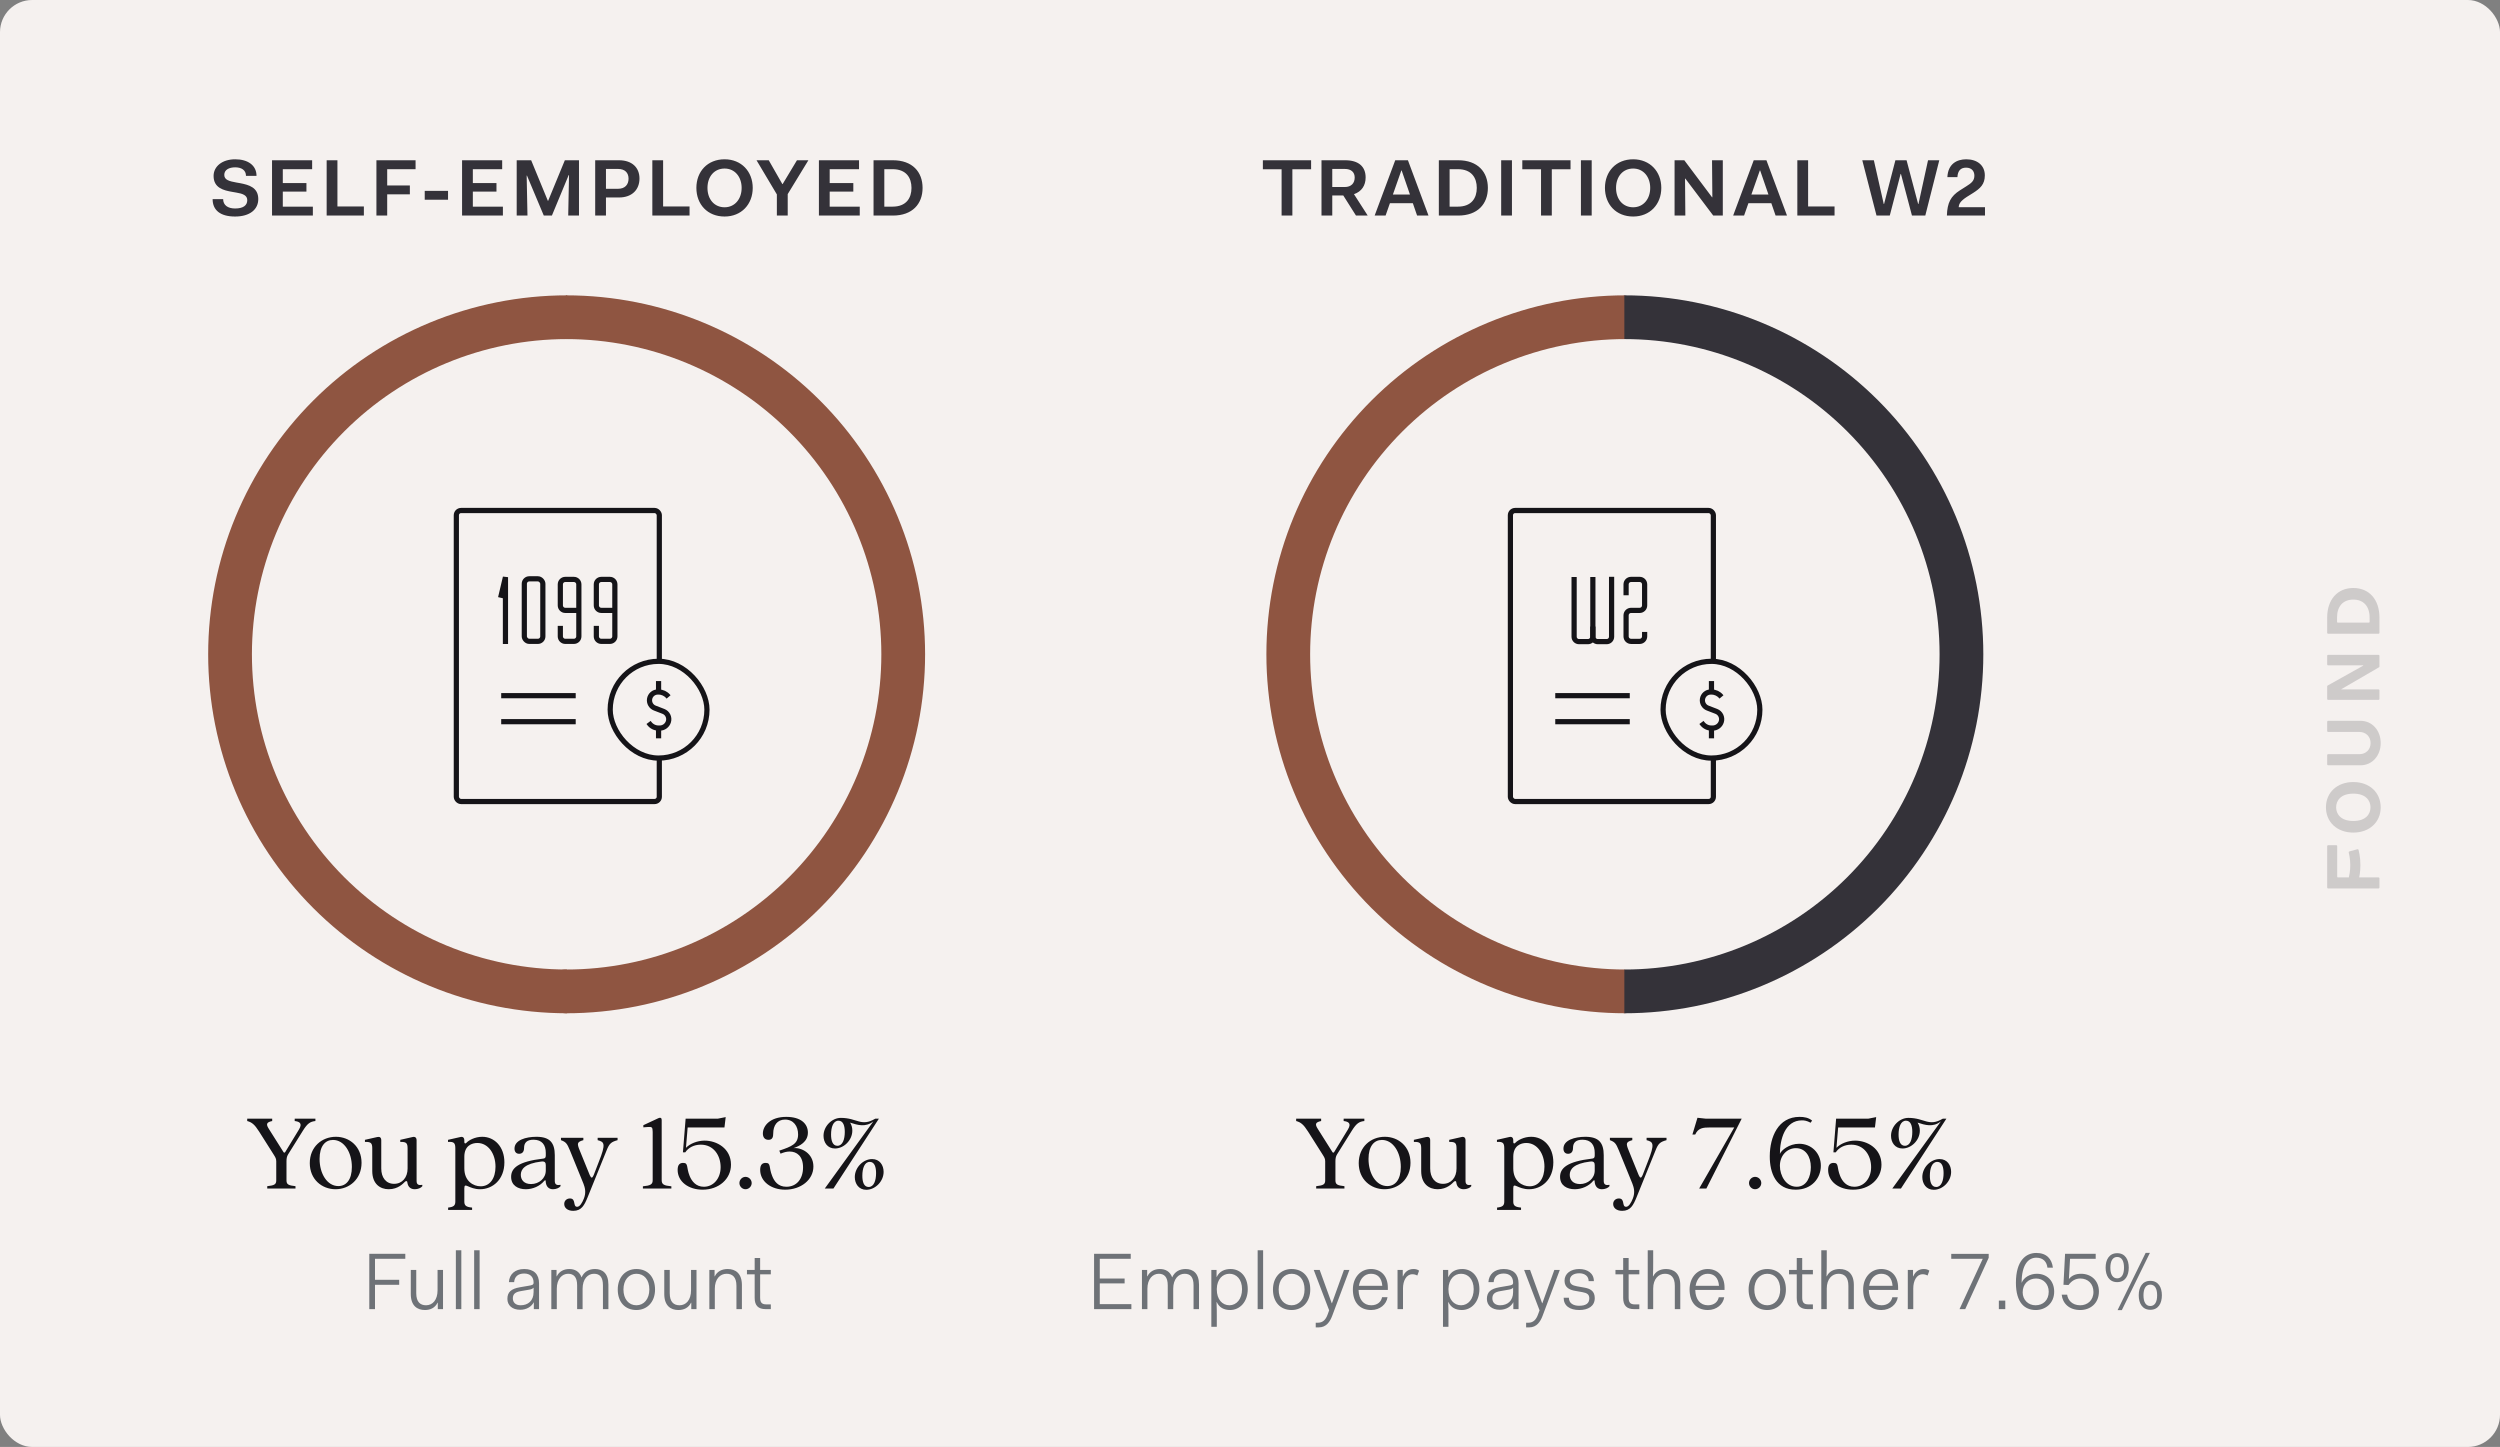 <svg fill="none" height="180" viewBox="0 0 311 180" width="311" xmlns="http://www.w3.org/2000/svg" xmlns:xlink="http://www.w3.org/1999/xlink"><rect x="0" y="0" width="311" height="180" fill="#808080" stroke="none"/><clipPath id="a"><path d="m61.343 70.911h16.354v10.064h-16.354z"/></clipPath><clipPath id="b"><path d="m192.468 70.911h16.354v10.064h-16.354z"/></clipPath><clipPath id="c"><path d="m0 0h37.774v6.816h-37.774z" transform="matrix(0 -1 1 0 289.347 110.723)"/></clipPath><rect fill="#f5f1ef" height="180" rx="4" width="311"/><path d="m26.45 24.776h1.31c0 .75.59 1.16 1.48 1.16 1 0 1.52-.37 1.52-1.04 0-.6-.57-.81-1.37-.94l-.46-.08c-1.13-.19-2.36-.5-2.36-1.99 0-1.17 1.05-2.07 2.69-2.07 1.6 0 2.65.77 2.65 2.06h-1.31c0-.72-.57-1.06-1.34-1.06s-1.36.31-1.36.94c0 .64.64.79 1.51.95l.46.08c1.09.21 2.26.53 2.26 1.98 0 1.28-1.04 2.17-2.89 2.17-1.83 0-2.79-.79-2.79-2.16zm7.39 2.04v-6.88h4.99v1.11h-3.65v1.73h2.94v1.06h-2.94v1.87h3.74v1.11zm6.796 0v-6.88h1.34v5.75h3.29v1.13zm6.191 0v-6.88h4.87v1.11h-3.53v2.03h2.82v1.1h-2.82v2.64zm6.009-1.97v-1.1h2.9v1.1zm4.645 1.97v-6.88h4.99v1.11h-3.65v1.73h2.94v1.06h-2.94v1.87h3.74v1.11zm6.796 0v-6.88h1.8l2.08 5.05h.03l2.08-5.05h1.76v6.88h-1.34l.1-5.04h-.04l-2.09 5.04h-1.01l-2.09-4.97h-.04l.1 4.97zm9.765 0v-6.88h2.96c1.64 0 2.55.93 2.55 2.27 0 1.37-.91 2.36-2.55 2.36h-1.62v2.25zm2.84-5.8h-1.5v2.47h1.5c.88 0 1.31-.53 1.31-1.26 0-.72-.43-1.21-1.31-1.21zm4.269 5.8v-6.88h1.34v5.75h3.29v1.13zm5.479-3.44c0-2.04 1.38-3.56 3.51-3.56 2.09 0 3.5 1.52 3.5 3.56s-1.41 3.56-3.5 3.56c-2.13 0-3.51-1.52-3.51-3.56zm1.38 0c0 1.41.85 2.41 2.13 2.41 1.27 0 2.12-1.03 2.12-2.41s-.85-2.41-2.12-2.41c-1.28 0-2.13 1-2.13 2.41zm8.632 3.44v-2.63l-2.53-4.25h1.52l1.69 2.96h.04l1.78-2.96h1.421l-2.571 4.21v2.67zm5.231 0v-6.88h4.99v1.11h-3.65v1.73h2.94v1.06h-2.94v1.87h3.74v1.11zm6.796 0v-6.88h2.41c2.42 0 3.69 1.45 3.69 3.44s-1.27 3.44-3.69 3.44zm2.36-5.77h-1.02v4.66h1.02c1.72 0 2.36-1.08 2.36-2.33s-.64-2.33-2.36-2.33z" fill="#343239"/><g stroke="#151418"><rect height="36.202" rx=".59" stroke-width=".647" width="25.249" x="56.769" y="63.506"/><g clip-path="url(#a)" stroke-width=".647"><path d="m62.277 74.358.602-2.558v8.316"/><rect height="7.777" rx=".618" width="2.304" x="65.225" y="72.006"/><path d="m69.705 77.857v1.308c0 .342.277.618.618.618h1.067c.342 0 .618-.277.618-.618v-6.467c0-.342-.277-.618-.618-.618h-1.067c-.342 0-.618.277-.618.618v2.615c0 .342.277.618.618.618h1.479"/><path d="m74.185 77.857v1.308c0 .342.277.618.618.618h1.067c.342 0 .618-.277.618-.618v-6.467c0-.342-.277-.618-.618-.618h-1.067c-.341 0-.618.277-.618.618v2.615c0 .342.277.618.618.618h1.479"/></g><path d="m62.349 86.542h9.269" stroke-width=".647"/><path d="m62.349 89.777h9.269" stroke-width=".647"/><rect fill="#f5f1ef" height="12.037" rx="6.018" stroke-width=".647" width="12.037" x="75.907" y="82.268"/><path d="m83.17 86.7-.05-.059c-.296-.353-.733-.557-1.194-.557m-1.244 3.788.086.116c.271.368.701.585 1.158.585m0-4.49h-.096c-.512 0-.946.374-1.023.88-.073.48.198.947.652 1.121l1.067.411c.509.196.782.751.626 1.273-.143.478-.582.805-1.081.805h-.145m0-4.49v-1.359m0 5.849v1.275" stroke-width=".647"/></g><path d="m70.552 39.461c-11.122 0-21.788 4.418-29.652 12.282-7.864 7.864-12.282 18.53-12.282 29.652s4.418 21.788 12.282 29.652 18.53 12.282 29.652 12.282" stroke="#8f5541" stroke-width="5.442"/><path d="m70.427 120.608c-1.503 0-2.721 1.218-2.721 2.721s1.218 2.722 2.721 2.722zm29.651-9.561-1.924-1.924zm0-59.304 1.925-1.924zm-29.651 74.308c11.843 0 23.202-4.705 31.576-13.08l-3.849-3.848c-7.354 7.354-17.328 11.485-27.728 11.485zm31.576-13.08c8.374-8.374 13.079-19.733 13.079-31.576h-5.443c0 10.4-4.131 20.374-11.485 27.728zm13.079-31.576c0-11.843-4.705-23.202-13.079-31.576l-3.849 3.848c7.354 7.354 11.485 17.328 11.485 27.728zm-13.079-31.576c-8.375-8.375-19.733-13.079-31.576-13.079v5.442c10.4 0 20.374 4.131 27.728 11.485z" fill="#8f5541"/><path d="m33.245 147.856v-.294c.84-.098 1.12-.196 1.12-.714v-2.38c0-.336-.112-.504-.294-.798l-1.834-2.898c-.574-.91-.924-1.162-1.484-1.316v-.294h3.108v.294c-.742.154-.784.406-.406.994l1.82 2.884c.056.07.14.07.196 0l1.722-2.828c.476-.784.042-.98-.532-1.05v-.294h2.576v.294c-.658.07-.994.308-1.54 1.176l-1.862 2.982c-.154.252-.196.518-.196.854v2.38c0 .518.28.616 1.12.714v.294zm8.498.084c-1.708 0-3.206-1.232-3.206-3.248s1.498-3.276 3.248-3.276c1.694 0 3.192 1.218 3.192 3.234s-1.498 3.29-3.234 3.29zm.35-.392c.966 0 1.68-.77 1.68-2.38 0-1.806-.952-3.36-2.352-3.36-.966 0-1.666.77-1.666 2.366 0 1.82.938 3.374 2.338 3.374zm6.26.392c-1.05 0-2.044-.644-2.044-2.268v-2.8c0-.63-.126-.854-.91-.812v-.266l1.54-.35c.308-.07.49.07.49.406v3.514c0 1.106.574 1.904 1.596 1.904s1.68-.798 1.68-1.904v-2.492c0-.63-.126-.854-.91-.812v-.266l1.54-.35c.294-.07.49.07.49.406v5.068c0 .49.308.546.714.476v.168c-.168.224-.56.378-.938.378-.518 0-.854-.294-.924-.84-.014-.112-.028-.168-.126-.168-.07 0-.112.014-.182.084-.196.182-.812.924-2.016.924zm7.394 2.576v-.294c.658-.07.896-.238.896-.742v-6.608c0-.63-.126-.882-.91-.812v-.266l1.54-.35c.308-.07.49.07.49.434v.196c0 .154.112.252.266.084.266-.294 1.036-.742 1.96-.742 1.526 0 2.758 1.232 2.758 3.178 0 2.156-1.47 3.346-3.024 3.346-1.4 0-1.96-.938-1.96-.126v1.666c0 .504.238.672.966.742v.294zm4.046-2.94c1.148 0 1.848-.98 1.848-2.436 0-1.666-.938-2.954-2.254-2.954-.686 0-1.624.336-1.624 1.708v1.456c0 1.596 1.134 2.226 2.03 2.226zm5.611.364c-.938 0-1.82-.448-1.82-1.54 0-1.078.854-1.904 3.976-2.268.21-.014.336-.098.336-.378v-.336c0-.98-.462-1.638-1.526-1.638-.812 0-1.176.364-1.176 1.022 0 .49-.238.728-.616.728s-.574-.266-.574-.644c0-1.064 1.414-1.47 2.73-1.47 1.666 0 2.282.742 2.282 2.296v3.206c0 .49.308.546.714.476v.168c-.168.224-.56.378-.938.378-.504 0-.882-.308-.91-1.022.014-.126-.098-.126-.196 0-.518.63-1.4 1.022-2.282 1.022zm.658-.644c.994 0 1.834-.714 1.834-1.68v-.644c0-.322-.084-.532-.56-.476-2.086.252-2.548.98-2.548 1.652 0 .616.392 1.148 1.274 1.148zm5.248 3.332c-.7 0-1.12-.364-1.12-.854 0-.42.322-.686.714-.686.798 0 .322 1.036.896 1.036.336 0 .63-.504.84-1.036.308-.784.112-1.386-.056-1.834l-1.68-4.13c-.364-.896-.518-1.064-1.12-1.288v-.294h2.786v.294c-.77.224-.826.378-.448 1.288l1.246 3.066c.182.406.308.406.49-.014l.616-1.596c.952-2.366.686-2.52-.126-2.744v-.294h2.478v.294c-.798.224-1.022.406-1.372 1.288l-2.352 5.81c-.406.994-.756 1.694-1.792 1.694zm8.666-2.772v-.28c.938-.084 1.218-.238 1.218-.756v-6.006c0-.63-.126-.644-.588-.616l-.574.042v-.266l1.862-.868c.322-.14.42.014.42.224v7.49c0 .518.28.672 1.204.756v.28zm7.43.14c-1.75 0-3.108-.994-3.108-2.464 0-.658.28-.868.686-.868.686 0 .364.546.812 1.638.266.644.784 1.33 1.764 1.33 1.19 0 2.086-1.022 2.086-2.436 0-1.456-.868-2.8-2.464-2.8-.868 0-1.554.378-1.932.952h-.294l.336-4.186h4.004l.98-.196-.154 1.288h-4.578l-.21 2.534c.49-.518 1.414-.896 2.324-.896 1.498 0 3.276.966 3.276 2.996 0 1.778-1.512 3.108-3.528 3.108zm5.333-.056c-.406 0-.756-.35-.756-.77s.35-.77.756-.77c.42 0 .77.35.77.77s-.35.77-.77.77zm4.934.056c-1.75 0-3.108-1.022-3.108-2.464 0-.658.28-.868.686-.868.686 0 .364.546.812 1.638.252.644.728 1.33 1.764 1.33 1.26 0 2.072-.966 2.072-2.408 0-1.414-.784-1.974-1.666-1.974-.378 0-.728.098-1.134.266l-.154-.378c1.554-.518 2.338-.84 2.338-2.016 0-1.036-.574-1.848-1.624-1.848-.98 0-1.47.742-1.47 1.722 0 .448-.098.798-.588.798s-.7-.35-.7-.784c0-.966.91-2.072 2.912-2.072 1.834 0 2.688.868 2.688 1.96 0 1.148-1.022 1.666-1.792 1.932.938-.112 2.478.616 2.478 2.282s-1.568 2.884-3.514 2.884zm11.212-8.834h.448l-5.656 8.694h-1.078l6.048-8.358c-.98.784-1.988.448-2.898.154.182.28.28.63.28.994 0 1.176-1.036 2.226-2.156 2.226-.938 0-1.428-.756-1.428-1.582 0-1.176 1.036-2.226 2.156-2.226 2.044 0 2.506 1.148 4.284.098zm-4.718 3.374c.658 0 .924-.812.924-1.722 0-.742-.182-1.4-.784-1.4-.658 0-.924.812-.924 1.722 0 .728.182 1.4.784 1.4zm4.326 1.652c.938 0 1.428.756 1.428 1.596 0 1.176-1.036 2.226-2.156 2.226-.938 0-1.428-.756-1.428-1.582 0-1.19 1.036-2.24 2.156-2.24zm-.434 3.472c.658 0 .924-.812.924-1.722 0-.742-.182-1.4-.784-1.4-.658 0-.924.812-.924 1.722 0 .742.182 1.4.784 1.4z" fill="#151418"/><path d="m45.94 162.856v-6.88h4.48v.62h-3.77v2.61h3.01v.62h-3.01v3.03zm5.162-1.89v-2.99h.68v2.9c0 1.09.5 1.5 1.22 1.5.8 0 1.43-.64 1.43-1.87v-2.53h.68v4.88h-.65v-.8h-.03c-.31.63-.88.91-1.57.91-.96 0-1.76-.53-1.76-2zm5.607 1.89v-7.32h.68v7.32zm2.275 0v-7.32h.68v7.32zm4.134-1.27c0-.85.47-1.26 1.55-1.45l1.05-.18c.51-.08.66-.13.66-.4 0-.69-.41-1.13-1.17-1.13s-1.2.39-1.25 1.07h-.65c.05-.96.74-1.63 1.9-1.63 1.21 0 1.85.65 1.85 1.78v3.21h-.65v-.87c-.28.56-.91.95-1.69.95-.99 0-1.6-.55-1.6-1.35zm3.26-.85v-.55c-.11.13-.29.21-.56.25l-1.03.18c-.67.11-.99.35-.99.9 0 .51.34.86.97.86.9 0 1.61-.54 1.61-1.64zm2.206 2.12v-4.88h.65v.8h.03c.29-.61.88-.91 1.55-.91.68 0 1.26.29 1.53 1.04.33-.75.96-1.04 1.68-1.04.92 0 1.66.53 1.66 1.94v3.05h-.68v-2.96c0-1.04-.4-1.44-1.12-1.44-.75 0-1.41.64-1.41 1.87v2.53h-.68v-2.96c0-1.04-.44-1.44-1.12-1.44-.75 0-1.41.65-1.41 1.86v2.54zm8.263-2.44c0-1.56.99-2.55 2.32-2.55 1.41 0 2.32.99 2.32 2.55s-.99 2.55-2.32 2.55c-1.41 0-2.32-.99-2.32-2.55zm.71 0c0 1.19.66 1.96 1.61 1.96.93 0 1.61-.77 1.61-1.96 0-1.23-.65-1.96-1.61-1.96-.93 0-1.61.77-1.61 1.96zm5.078.55v-2.99h.68v2.9c0 1.09.5 1.5 1.22 1.5.8 0 1.43-.64 1.43-1.87v-2.53h.68v4.88h-.65v-.8h-.03c-.31.63-.88.91-1.57.91-.96 0-1.76-.53-1.76-2zm5.607 1.89v-4.88h.65v.8h.03c.29-.61.88-.91 1.6-.91.96 0 1.77.53 1.77 2v2.99h-.68v-2.9c0-1.09-.5-1.5-1.23-1.5-.8 0-1.46.65-1.46 1.86v2.54zm5.638-1.4v-2.93h-.96v-.55h.96v-1.48h.68v1.48h1.33v.55h-1.33v2.9c0 .63.23.84.78.84h.55v.59h-.64c-.92 0-1.37-.44-1.37-1.4z" fill="#6e7277"/><path d="m157.101 21.056v-1.12h6v1.12h-2.33v5.76h-1.34v-5.76zm7.293 5.76v-6.88h2.95c1.67 0 2.54.79 2.54 2.14 0 .99-.49 1.75-1.45 2.08l1.71 2.66h-1.46l-1.58-2.5h-1.37v2.5zm2.89-5.8h-1.55v2.25h1.55c.83 0 1.24-.5 1.24-1.18 0-.67-.44-1.07-1.24-1.07zm3.723 5.8 2.56-6.88h1.58l2.56 6.88h-1.42l-.53-1.54h-2.85l-.54 1.54zm2.27-2.62h2.12l-1.03-2.99h-.04zm5.715 2.62v-6.88h2.41c2.42 0 3.69 1.45 3.69 3.44s-1.27 3.44-3.69 3.44zm2.36-5.77h-1.02v4.66h1.02c1.72 0 2.36-1.08 2.36-2.33s-.64-2.33-2.36-2.33zm5.394 5.77v-6.88h1.34v6.88zm2.629-5.76v-1.12h6v1.12h-2.33v5.76h-1.34v-5.76zm7.292 5.76v-6.88h1.34v6.88zm2.989-3.44c0-2.04 1.38-3.56 3.51-3.56 2.09 0 3.5 1.52 3.5 3.56s-1.41 3.56-3.5 3.56c-2.13 0-3.51-1.52-3.51-3.56zm1.38 0c0 1.41.85 2.41 2.13 2.41 1.27 0 2.12-1.03 2.12-2.41s-.85-2.41-2.12-2.41c-1.28 0-2.13 1-2.13 2.41zm7.281 3.44v-6.88h1.21l3.45 4.6h.04l-.04-4.6h1.34v6.88h-1.19l-3.47-4.6h-.04l.04 4.6zm7.287 0 2.56-6.88h1.58l2.56 6.88h-1.42l-.53-1.54h-2.85l-.54 1.54zm2.27-2.62h2.12l-1.03-2.99h-.04zm5.715 2.62v-6.88h1.34v5.75h3.29v1.13zm9.849 0-1.77-6.88h1.44l1.23 5.44h.04l1.41-5.44h1.39l1.44 5.44h.04l1.19-5.44h1.4l-1.74 6.88h-1.66l-1.37-5.18h-.04l-1.35 5.18zm13.495 0h-4.74c.05-1.61.49-2.41 1.61-3.13l.79-.5c.64-.4 1.02-.69 1.02-1.34 0-.52-.31-.99-1.03-.99-.68 0-1.04.39-1.08 1.18h-1.25c.08-1.65 1.18-2.22 2.35-2.22 1.36 0 2.31.75 2.31 2 0 1.12-.58 1.63-1.46 2.19l-.8.5c-.8.53-.96.86-.99 1.27h3.27z" fill="#343239"/><rect height="36.202" rx=".59" stroke="#151418" stroke-width=".647" width="25.249" x="187.894" y="63.506"/><g clip-path="url(#b)" stroke="#151418" stroke-width=".647"><path d="m204.591 78.616v.553c0 .342-.277.618-.618.618h-1.069c-.341 0-.618-.277-.618-.618v-2.618c0-.342.277-.618.618-.618h1.069c.341 0 .618-.277.618-.618v-1.264-1.354c0-.342-.277-.618-.618-.618h-1.069c-.341 0-.618.277-.618.618v1.354"/><path d="m200.482 71.758v7.451c0 .336-.272.609-.609.609h-1.115c-.336 0-.608-.273-.608-.609v-1.27"/><path d="m195.819 71.779v7.43c0 .336.272.609.608.609h1.115c.337 0 .609-.272.609-.609v-7.43"/></g><path d="m193.474 86.542h9.269" stroke="#151418" stroke-width=".647"/><path d="m193.474 89.777h9.269" stroke="#151418" stroke-width=".647"/><rect fill="#f5f1ef" height="12.037" rx="6.018" stroke="#151418" stroke-width=".647" width="12.037" x="206.888" y="82.268"/><path d="m214.15 86.7-.049-.059c-.297-.353-.734-.557-1.194-.557m-1.244 3.788.086.116c.271.368.701.585 1.158.585m0-4.49h-.096c-.512 0-.946.374-1.023.88-.073.48.198.947.651 1.121l1.068.411c.509.196.781.751.625 1.273-.142.478-.582.805-1.08.805h-.145m0-4.49v-1.359m0 5.849v1.275" stroke="#151418" stroke-width=".647"/><path d="m202.194 39.461c-11.121 0-21.787 4.418-29.652 12.282-7.864 7.864-12.282 18.53-12.282 29.652s4.418 21.788 12.282 29.652c7.865 7.864 18.531 12.282 29.652 12.282" stroke="#8f5541" stroke-width="5.442"/><path d="m202.07 123.329c11.121 0 21.788-4.418 29.652-12.282s12.282-18.53 12.282-29.652c0-11.122-4.418-21.788-12.282-29.652s-18.531-12.282-29.652-12.282" stroke="#343239" stroke-width="5.442"/><path d="m163.733 147.856v-.294c.84-.098 1.12-.196 1.12-.714v-2.38c0-.336-.112-.504-.294-.798l-1.834-2.898c-.574-.91-.924-1.162-1.484-1.316v-.294h3.108v.294c-.742.154-.784.406-.406.994l1.82 2.884c.056.07.14.07.196 0l1.722-2.828c.476-.784.042-.98-.532-1.05v-.294h2.576v.294c-.658.07-.994.308-1.54 1.176l-1.862 2.982c-.154.252-.196.518-.196.854v2.38c0 .518.28.616 1.12.714v.294zm8.498.084c-1.708 0-3.206-1.232-3.206-3.248s1.498-3.276 3.248-3.276c1.694 0 3.192 1.218 3.192 3.234s-1.498 3.29-3.234 3.29zm.35-.392c.966 0 1.68-.77 1.68-2.38 0-1.806-.952-3.36-2.352-3.36-.966 0-1.666.77-1.666 2.366 0 1.82.938 3.374 2.338 3.374zm6.259.392c-1.05 0-2.044-.644-2.044-2.268v-2.8c0-.63-.126-.854-.91-.812v-.266l1.54-.35c.308-.07.49.07.49.406v3.514c0 1.106.574 1.904 1.596 1.904s1.68-.798 1.68-1.904v-2.492c0-.63-.126-.854-.91-.812v-.266l1.54-.35c.294-.07.49.07.49.406v5.068c0 .49.308.546.714.476v.168c-.168.224-.56.378-.938.378-.518 0-.854-.294-.924-.84-.014-.112-.028-.168-.126-.168-.07 0-.112.014-.182.084-.196.182-.812.924-2.016.924zm7.395 2.576v-.294c.658-.07.896-.238.896-.742v-6.608c0-.63-.126-.882-.91-.812v-.266l1.54-.35c.308-.07.49.07.49.434v.196c0 .154.112.252.266.084.266-.294 1.036-.742 1.96-.742 1.526 0 2.758 1.232 2.758 3.178 0 2.156-1.47 3.346-3.024 3.346-1.4 0-1.96-.938-1.96-.126v1.666c0 .504.238.672.966.742v.294zm4.046-2.94c1.148 0 1.848-.98 1.848-2.436 0-1.666-.938-2.954-2.254-2.954-.686 0-1.624.336-1.624 1.708v1.456c0 1.596 1.134 2.226 2.03 2.226zm5.611.364c-.938 0-1.82-.448-1.82-1.54 0-1.078.854-1.904 3.976-2.268.21-.014.336-.098.336-.378v-.336c0-.98-.462-1.638-1.526-1.638-.812 0-1.176.364-1.176 1.022 0 .49-.238.728-.616.728s-.574-.266-.574-.644c0-1.064 1.414-1.47 2.73-1.47 1.666 0 2.282.742 2.282 2.296v3.206c0 .49.308.546.714.476v.168c-.168.224-.56.378-.938.378-.504 0-.882-.308-.91-1.022.014-.126-.098-.126-.196 0-.518.63-1.4 1.022-2.282 1.022zm.658-.644c.994 0 1.834-.714 1.834-1.68v-.644c0-.322-.084-.532-.56-.476-2.086.252-2.548.98-2.548 1.652 0 .616.392 1.148 1.274 1.148zm5.248 3.332c-.7 0-1.12-.364-1.12-.854 0-.42.322-.686.714-.686.798 0 .322 1.036.896 1.036.336 0 .63-.504.84-1.036.308-.784.112-1.386-.056-1.834l-1.68-4.13c-.364-.896-.518-1.064-1.12-1.288v-.294h2.786v.294c-.77.224-.826.378-.448 1.288l1.246 3.066c.182.406.308.406.49-.014l.616-1.596c.952-2.366.686-2.52-.126-2.744v-.294h2.478v.294c-.798.224-1.022.406-1.372 1.288l-2.352 5.81c-.406.994-.756 1.694-1.792 1.694zm9.576-2.772 4.368-7.602h-3.01c-.896 0-1.484.07-1.848.882h-.35l.63-2.086 1.036.112h4.466l-4.396 8.694zm6.959.084c-.406 0-.756-.35-.756-.77s.35-.77.756-.77c.42 0 .77.35.77.77s-.35.77-.77.77zm5.046.056c-2.422 0-3.234-2.058-3.22-4.186.014-2.366 1.036-4.872 3.71-4.872.574 0 1.12.098 1.554.462l-.182.266c-.504-.266-.812-.294-1.078-.294-2.128 0-2.744 2.394-2.744 4.172.168-.448 1.148-1.26 2.394-1.26 1.54 0 2.702 1.176 2.702 2.73s-1.134 2.982-3.136 2.982zm.126-.364c1.274 0 1.764-1.302 1.764-2.436 0-1.358-.686-2.366-1.862-2.366-1.05 0-1.988.868-1.988 2.198 0 1.232.77 2.604 2.086 2.604zm7.022.364c-1.75 0-3.108-.994-3.108-2.464 0-.658.28-.868.686-.868.686 0 .364.546.812 1.638.266.644.784 1.33 1.764 1.33 1.19 0 2.086-1.022 2.086-2.436 0-1.456-.868-2.8-2.464-2.8-.868 0-1.554.378-1.932.952h-.294l.336-4.186h4.004l.98-.196-.154 1.288h-4.578l-.21 2.534c.49-.518 1.414-.896 2.324-.896 1.498 0 3.276.966 3.276 2.996 0 1.778-1.512 3.108-3.528 3.108zm11.157-8.834h.448l-5.656 8.694h-1.078l6.048-8.358c-.98.784-1.988.448-2.898.154.182.28.28.63.28.994 0 1.176-1.036 2.226-2.156 2.226-.938 0-1.428-.756-1.428-1.582 0-1.176 1.036-2.226 2.156-2.226 2.044 0 2.506 1.148 4.284.098zm-4.718 3.374c.658 0 .924-.812.924-1.722 0-.742-.182-1.4-.784-1.4-.658 0-.924.812-.924 1.722 0 .728.182 1.4.784 1.4zm4.326 1.652c.938 0 1.428.756 1.428 1.596 0 1.176-1.036 2.226-2.156 2.226-.938 0-1.428-.756-1.428-1.582 0-1.19 1.036-2.24 2.156-2.24zm-.434 3.472c.658 0 .924-.812.924-1.722 0-.742-.182-1.4-.784-1.4-.658 0-.924.812-.924 1.722 0 .742.182 1.4.784 1.4z" fill="#151418"/><path d="m136.103 162.856v-6.88h4.56v.62h-3.85v2.45h3.09v.61h-3.09v2.58h3.93v.62zm5.954 0v-4.88h.65v.8h.03c.29-.61.88-.91 1.55-.91.68 0 1.26.29 1.53 1.04.33-.75.96-1.04 1.68-1.04.92 0 1.66.53 1.66 1.94v3.05h-.68v-2.96c0-1.04-.4-1.44-1.12-1.44-.75 0-1.41.64-1.41 1.87v2.53h-.68v-2.96c0-1.04-.44-1.44-1.12-1.44-.75 0-1.41.65-1.41 1.86v2.54zm9.313.95v1.25h-.68v-7.08h.65v.87h.03c.31-.68.96-.98 1.72-.98 1.2 0 2.13.94 2.13 2.51s-.98 2.59-2.19 2.59c-.76 0-1.35-.3-1.66-.98h-.03c.03.47.03 1.58.03 1.82zm3.14-3.43c0-1.24-.7-1.92-1.57-1.92-.86 0-1.54.69-1.57 1.87v.09c0 1.24.69 1.96 1.57 1.96s1.57-.77 1.57-2zm1.942 2.48v-7.32h.68v7.32zm1.905-2.44c0-1.56.99-2.55 2.32-2.55 1.41 0 2.32.99 2.32 2.55s-.99 2.55-2.32 2.55c-1.41 0-2.32-.99-2.32-2.55zm.71 0c0 1.19.66 1.96 1.61 1.96.93 0 1.61-.77 1.61-1.96 0-1.23-.65-1.96-1.61-1.96-.93 0-1.61.77-1.61 1.96zm4.61 4.13h.27c.61 0 .98-.37 1.22-1.05l.18-.49-1.92-5.03h.74l1.5 4.14h.03l1.49-4.14h.68l-2.14 5.71c-.27.72-.73 1.44-1.66 1.44h-.39zm4.621-4.13c0-1.51.96-2.55 2.25-2.55 1.23 0 2.1.85 2.1 2.32v.28h-3.64v.04c.03 1.13.61 1.87 1.57 1.87.79 0 1.24-.44 1.35-1h.68c-.13.88-.94 1.59-2.03 1.59-1.47 0-2.28-1-2.28-2.55zm2.25-1.96c-.77 0-1.35.58-1.5 1.5h2.91c-.07-1.01-.6-1.5-1.41-1.5zm3.306 4.4v-4.88h.65v.8h.03c.23-.56.68-.91 1.31-.91.21 0 .45.03.69.2l-.22.61c-.23-.12-.42-.16-.61-.16-.77 0-1.17.83-1.17 1.76v2.58zm6.334.95v1.25h-.68v-7.08h.65v.87h.03c.31-.68.96-.98 1.72-.98 1.2 0 2.13.94 2.13 2.51s-.98 2.59-2.19 2.59c-.76 0-1.35-.3-1.66-.98h-.03c.03.47.03 1.58.03 1.82zm3.14-3.43c0-1.24-.7-1.92-1.57-1.92-.86 0-1.54.69-1.57 1.87v.09c0 1.24.69 1.96 1.57 1.96s1.57-.77 1.57-2zm1.642 1.21c0-.85.47-1.26 1.55-1.45l1.05-.18c.51-.08.66-.13.66-.4 0-.69-.41-1.13-1.17-1.13s-1.2.39-1.25 1.07h-.65c.05-.96.74-1.63 1.9-1.63 1.21 0 1.85.65 1.85 1.78v3.21h-.65v-.87c-.28.56-.91.95-1.69.95-.99 0-1.6-.55-1.6-1.35zm3.26-.85v-.55c-.11.13-.29.21-.56.25l-1.03.18c-.67.11-.99.35-.99.9 0 .51.34.86.97.86.9 0 1.61-.54 1.61-1.64zm1.619 3.81h.27c.61 0 .98-.37 1.22-1.05l.18-.49-1.92-5.03h.74l1.5 4.14h.03l1.49-4.14h.68l-2.14 5.71c-.27.72-.73 1.44-1.66 1.44h-.39zm4.669-3.11h.65c0 .72.6 1 1.27 1 .83 0 1.27-.28 1.27-.92 0-.47-.25-.66-.84-.77l-.9-.16c-.64-.11-1.34-.37-1.34-1.26 0-.92.79-1.46 1.83-1.46.99 0 1.82.5 1.82 1.51h-.65c0-.63-.49-.98-1.17-.98s-1.17.3-1.17.87c0 .45.29.64.89.75l.9.16c.75.13 1.31.42 1.31 1.31 0 1-.81 1.48-1.93 1.48-1.17 0-1.94-.52-1.94-1.53zm7.405.02v-2.93h-.96v-.55h.96v-1.48h.68v1.48h1.33v.55h-1.33v2.9c0 .63.23.84.78.84h.55v.59h-.64c-.92 0-1.37-.44-1.37-1.4zm3.054 1.4v-7.32h.68v1.46c0 .25 0 1.3-.03 1.78h.03c.29-.61.88-.91 1.6-.91.96 0 1.77.53 1.77 2v2.99h-.68v-2.9c0-1.09-.5-1.5-1.23-1.5-.8 0-1.46.65-1.46 1.84v2.56zm5.206-2.44c0-1.51.96-2.55 2.25-2.55 1.23 0 2.1.85 2.1 2.32v.28h-3.64v.04c.03 1.13.61 1.87 1.57 1.87.79 0 1.24-.44 1.35-1h.68c-.13.88-.94 1.59-2.03 1.59-1.47 0-2.28-1-2.28-2.55zm2.25-1.96c-.77 0-1.35.58-1.5 1.5h2.91c-.07-1.01-.6-1.5-1.41-1.5zm5.094 1.96c0-1.56.99-2.55 2.32-2.55 1.41 0 2.32.99 2.32 2.55s-.99 2.55-2.32 2.55c-1.41 0-2.32-.99-2.32-2.55zm.71 0c0 1.19.66 1.96 1.61 1.96.93 0 1.61-.77 1.61-1.96 0-1.23-.65-1.96-1.61-1.96-.93 0-1.61.77-1.61 1.96zm5.278 1.04v-2.93h-.96v-.55h.96v-1.48h.68v1.48h1.33v.55h-1.33v2.9c0 .63.23.84.78.84h.55v.59h-.64c-.92 0-1.37-.44-1.37-1.4zm3.054 1.4v-7.32h.68v1.46c0 .25 0 1.3-.03 1.78h.03c.29-.61.88-.91 1.6-.91.96 0 1.77.53 1.77 2v2.99h-.68v-2.9c0-1.09-.5-1.5-1.23-1.5-.8 0-1.46.65-1.46 1.84v2.56zm5.206-2.44c0-1.51.96-2.55 2.25-2.55 1.23 0 2.1.85 2.1 2.32v.28h-3.64v.04c.03 1.13.61 1.87 1.57 1.87.79 0 1.24-.44 1.35-1h.68c-.13.88-.94 1.59-2.03 1.59-1.47 0-2.28-1-2.28-2.55zm2.25-1.96c-.77 0-1.35.58-1.5 1.5h2.91c-.07-1.01-.6-1.5-1.41-1.5zm3.306 4.4v-4.88h.65v.8h.03c.23-.56.68-.91 1.31-.91.21 0 .45.03.69.2l-.22.61c-.23-.12-.42-.16-.61-.16-.77 0-1.17.83-1.17 1.76v2.58zm6.434 0 2.89-6.26h-3.92v-.62h4.66v.49l-2.92 6.39zm4.893 0v-1.06h.8v1.06zm2.123-3.28c0-2.75 1.23-3.71 2.54-3.71 1.29 0 1.93.76 2.06 1.83h-.68c-.08-.7-.5-1.24-1.38-1.24-.96 0-1.83.81-1.83 3.12v.01c.27-.69 1.06-1.13 1.89-1.13 1.29 0 2.16.9 2.16 2.23 0 1.45-1.09 2.28-2.29 2.28-1.36 0-2.47-.89-2.47-3.39zm.84 1.19c0 .92.68 1.61 1.6 1.61s1.64-.61 1.64-1.69c0-.97-.68-1.64-1.57-1.64-.96 0-1.67.69-1.67 1.72zm4.854.29h.68c.08.65.6 1.32 1.63 1.32.87 0 1.64-.59 1.64-1.66 0-1.01-.68-1.67-1.63-1.67-.6 0-1.08.28-1.47.81l-.63-.03.2-3.85h3.81v.62h-3.19l-.14 2.48h.03c.33-.41.83-.62 1.48-.62 1.25 0 2.22.85 2.22 2.2 0 1.52-1.11 2.31-2.32 2.31-1.38 0-2.2-.82-2.31-1.91zm6.903-1.56c-.99 0-1.44-.8-1.44-1.8s.45-1.8 1.44-1.8c1 0 1.44.8 1.44 1.8s-.44 1.8-1.44 1.8zm0-.47c.56 0 .85-.5.85-1.33s-.28-1.33-.85-1.33c-.56 0-.85.5-.85 1.33s.29 1.33.85 1.33zm.58 3.95h-.53l3.49-7.12h.53zm3.54-.04c-.99 0-1.44-.8-1.44-1.8s.45-1.8 1.44-1.8c1 0 1.44.8 1.44 1.8s-.44 1.8-1.44 1.8zm0-.47c.56 0 .85-.5.85-1.33s-.28-1.33-.85-1.33c-.56 0-.85.5-.85 1.33s.29 1.33.85 1.33z" fill="#6e7277"/><g clip-path="url(#c)" opacity=".2"><path clip-rule="evenodd" d="m296.16 92.436c0 1.577-1.071 2.765-2.491 2.765h-4.063c-.058 0-.105-.049-.105-.108v-1.168c0-.06.047-.108.105-.108h3.919c.797 0 1.376-.58 1.376-1.381s-.584-1.381-1.387-1.381h-3.908c-.058 0-.105-.049-.105-.108v-1.168c0-.06.047-.108.105-.108h4.063c1.42 0 2.491 1.189 2.491 2.765zm-.001 7.994c0 1.851-1.4 3.144-3.406 3.144-2.005 0-3.406-1.294-3.406-3.144 0-1.851 1.4-3.145 3.405-3.145 2.006 0 3.406 1.293 3.406 3.145zm-5.543 0c0 .822.561 1.7 2.137 1.7s2.137-.878 2.137-1.7c0-.822-.561-1.701-2.137-1.701s-2.137.878-2.137 1.701zm5.388-21.701c0 .06-.047.108-.104.108h-6.294c-.058 0-.105-.049-.105-.108v-1.913c0-2.229 1.277-3.67 3.252-3.67s3.251 1.44 3.251 3.67zm-5.277-1.361c0 .046.036.083.08.083h3.89c.045 0 .081-.037.081-.083v-.551c0-1.396-.757-2.229-2.025-2.229s-2.027.833-2.027 2.229v.552zm5.277 5.546c0 .039-.02.075-.053.095l-4.672 2.716c-.007.004-.01.009-.01.016 0 .005.002.021.019.021h4.612c.057 0 .104.049.104.108v1.088c0 .06-.047.108-.104.108h-6.294c-.058 0-.105-.049-.105-.108v-1.581c0-.04.021-.076.055-.095l4.427-2.475c.007-.004.01-.009.01-.016 0-.005-.002-.021-.019-.021h-4.368c-.058 0-.105-.049-.105-.108v-1.088c0-.06.047-.108.105-.108h6.294c.057 0 .104.049.104.108v1.34zm0 27.503c0 .06-.047.109-.104.109h-6.294c-.058 0-.105-.049-.105-.109v-5.165c0-.06.047-.109.105-.109h1.037c.058 0 .105.049.105.109v3.816c0 .023.008.044.023.059.015.016.035.024.057.024h1.366c.077-.323.13-.658.158-.998.014-.171.022-.347.022-.523 0-.196-.01-.393-.027-.588-.028-.325-.084-.658-.166-.991-.002-.008-.003-.018-.003-.027 0-.047.031-.091.078-.104l1.02-.277c.027-.007.056-.004.08.011s.041.039.048.067c.099.403.167.807.201 1.2.02.233.03.469.03.705 0 .207-.008.42-.025.634-.021.273-.064.565-.128.89h2.417c.057 0 .104.048.104.108v1.159z" fill="#343239" fill-rule="evenodd"/></g></svg>